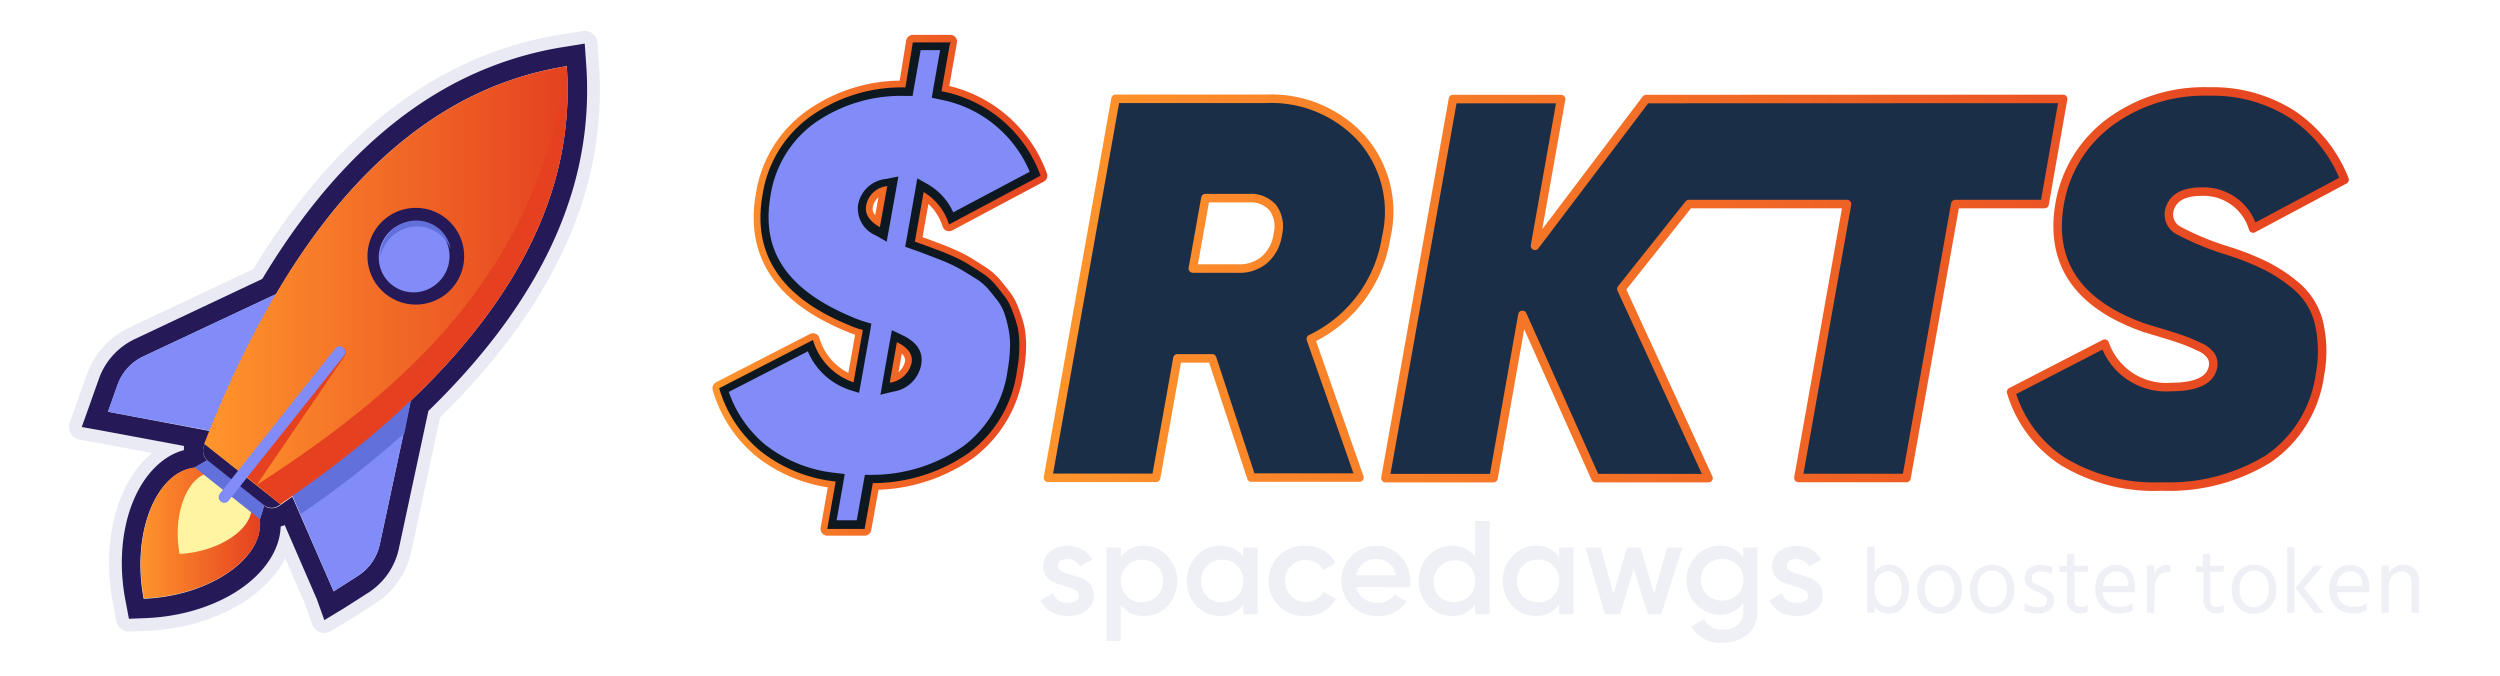<svg id="Layer_1" data-name="Layer 1" xmlns="http://www.w3.org/2000/svg" xmlns:xlink="http://www.w3.org/1999/xlink" viewBox="0 0 185 50">
  <defs>
    <linearGradient id="linear-gradient" x1="52.66" y1="21.1" x2="77.5" y2="21.1" gradientUnits="userSpaceOnUse">
      <stop offset="0" stop-color="#ff952c"/>
      <stop offset="1" stop-color="#e54120"/>
    </linearGradient>
    <linearGradient id="linear-gradient-2" x1="10.41" y1="39.42" x2="19.25" y2="39.42" xlink:href="#linear-gradient"/>
    <linearGradient id="linear-gradient-3" x1="15.15" y1="21.1" x2="42.01" y2="21.1" xlink:href="#linear-gradient"/>
    <linearGradient id="linear-gradient-4" x1="77.22" y1="21.35" x2="173.81" y2="21.35" xlink:href="#linear-gradient"/>
  </defs>
  <g>
    <path d="M74.91,23a4,4,0,0,0-.58-1.09c-.26-.33-.5-.64-.74-.92a4.36,4.36,0,0,0-.9-.78c-.36-.24-.7-.45-1-.64A8.9,8.9,0,0,0,70.6,19c-.41-.19-.78-.34-1.1-.46l-1.12-.42-.68-.24.65-3.67a4.27,4.27,0,0,1,1.88,2.4L77,13a9.72,9.72,0,0,0-7.33-6.25l.65-3.67H67.55L67,6.47a11.61,11.61,0,0,0-7,2.13,8.75,8.75,0,0,0-3.57,5.81q-1.16,6.53,6.3,9.61a7,7,0,0,0,1.12.4l-.69,3.87a4.68,4.68,0,0,1-3-3.13l-6.94,3.57a9.45,9.45,0,0,0,3.07,4.66,10.72,10.72,0,0,0,5.55,2.24l-.62,3.51h2.76l.61-3.39a12.42,12.42,0,0,0,7.15-2.27,9.05,9.05,0,0,0,3.51-6,10.94,10.94,0,0,0,.18-1.74,7,7,0,0,0-.12-1.5A9.55,9.55,0,0,0,74.91,23Zm-8.54,2.34c.83.4,1.19.91,1.09,1.52a1.91,1.91,0,0,1-1.62,1.48Zm-.72-11.51-.54,3c-.8-.46-1.15-1-1-1.66A1.75,1.75,0,0,1,65.65,13.81Z" fill="none" stroke-linejoin="round" stroke="url(#linear-gradient)"/>
    <g>
      <path d="M62.15,35.36l-.33,0a10.42,10.42,0,0,1-5.39-2.16,9.15,9.15,0,0,1-2.89-4.27l6.39-3.28a4.89,4.89,0,0,0,3.06,3l.34.1.8-4.49-.27-.08a9.2,9.2,0,0,1-1.08-.38c-4.87-2-6.87-5-6.12-9.28a8.47,8.47,0,0,1,3.45-5.61A11.34,11.34,0,0,1,67,6.79h.27l.6-3.4H70L69.31,7l.3.06a9.41,9.41,0,0,1,7,5.8l-6.21,3.31a4.48,4.48,0,0,0-1.89-2.24l-.39-.21-.77,4.36.93.33,1.12.42c.32.12.68.27,1.08.46a10.14,10.14,0,0,1,1,.54q.45.27,1,.63a4.08,4.08,0,0,1,.84.73c.23.27.48.58.73.9a3.56,3.56,0,0,1,.53,1,9.36,9.36,0,0,1,.33,1.22,6.41,6.41,0,0,1,.12,1.43,13.49,13.49,0,0,1-.18,1.7,8.84,8.84,0,0,1-3.38,5.79,12.21,12.21,0,0,1-7,2.2h-.25l-.6,3.39H61.53Zm3.3-6.61.47-.12a2.19,2.19,0,0,0,1.84-1.73c.1-.53-.05-1.28-1.25-1.86l-.37-.18Zm.14-15.25a2,2,0,0,0-1.83,1.63,1.91,1.91,0,0,0,1.19,2l.39.22.7-3.93Z" fill="#818cf8"/>
      <path d="M69.57,3.7l-.52,2.93-.1.6.59.13a9,9,0,0,1,6.66,5.35l-5.66,3a4.59,4.59,0,0,0-1.89-2.08l-.77-.43-.15.87-.65,3.67-.1.52.51.18.67.24L69,19l.28.11c.3.11.65.25,1.06.44a9.53,9.53,0,0,1,1,.53l1,.62a4,4,0,0,1,.77.67c.23.27.46.56.72.89a3.64,3.64,0,0,1,.49.91,9.2,9.2,0,0,1,.31,1.18,5.86,5.86,0,0,1,.11,1.36,11,11,0,0,1-.17,1.65A8.46,8.46,0,0,1,71.31,33a11.89,11.89,0,0,1-6.81,2.14l-.5,0-.09.5L63.4,38.5H61.91l.49-2.77.11-.65L61.86,35a10.09,10.09,0,0,1-5.23-2.09A8.83,8.83,0,0,1,53.93,29l5.85-3a5.1,5.1,0,0,0,3.11,2.86l.68.21.13-.7.69-3.87.09-.55-.54-.16a8.66,8.66,0,0,1-1-.38c-4.71-2-6.64-4.86-5.92-8.93A8.12,8.12,0,0,1,60.29,9.1,11.13,11.13,0,0,1,67,7.1h.53l.09-.52.51-2.87h1.49m-4,14.14.16-.88.54-3,.16-.91-.91.18a2.34,2.34,0,0,0-2.07,1.89,2.17,2.17,0,0,0,1.35,2.31l.77.45m-.52,11.33,1-.24a2.47,2.47,0,0,0,2.07-2c.11-.63,0-1.53-1.42-2.19l-.75-.36-.15.81-.53,3-.17,1m5.27-26.1H67.55L67,6.47a11.61,11.61,0,0,0-7,2.13,8.75,8.75,0,0,0-3.57,5.81q-1.16,6.53,6.3,9.61a7,7,0,0,0,1.12.4l-.69,3.87a4.68,4.68,0,0,1-3-3.13l-6.94,3.57a9.45,9.45,0,0,0,3.07,4.66,10.72,10.72,0,0,0,5.55,2.24l-.62,3.51h2.76l.61-3.39a12.42,12.42,0,0,0,7.15-2.27,9.05,9.05,0,0,0,3.51-6,10.94,10.94,0,0,0,.18-1.74,7,7,0,0,0-.12-1.5A9.55,9.55,0,0,0,74.91,23a4,4,0,0,0-.58-1.09c-.26-.33-.5-.64-.74-.92a4.36,4.36,0,0,0-.9-.78c-.36-.24-.7-.45-1-.64A8.9,8.9,0,0,0,70.6,19c-.41-.19-.78-.34-1.1-.46l-1.12-.42-.68-.24.65-3.67a4.27,4.27,0,0,1,1.88,2.4L77,13a9.72,9.72,0,0,0-7.33-6.25l.65-3.67ZM65.65,13.81l-.54,3c-.8-.46-1.15-1-1-1.66a1.75,1.75,0,0,1,1.58-1.38Zm.19,14.51.53-3c.83.4,1.19.91,1.09,1.52a1.91,1.91,0,0,1-1.62,1.48Z" fill="#0e1821"/>
    </g>
  </g>
  <g>
    <path d="M41.94,4.9a24.64,24.64,0,0,1-1.2,9.55C38.91,20,35.22,25.07,30.38,29.67L28.1,40.3a3.68,3.68,0,0,1-1.61,2.31l-1.8,1.15-3.06-7-.86.6h0l-.11.08a.92.92,0,0,1-.55.17.86.86,0,0,1-.57-.2l0,0-.21.7-.12.34a3.16,3.16,0,0,1-.17,1.42c-.88,2.33-4.37,4.28-8.41,4.44-.76-4,.35-7.82,2.43-9.2a3.16,3.16,0,0,1,1.34-.49l.41-.25.52-.3,1.78,1.41-1.75-1.39A.93.93,0,0,1,15.1,33l.44-1.1L8,30.47l.71-2a3.7,3.7,0,0,1,1.89-2.09l9.84-4.62C23.81,16,27.93,11.26,32.91,8.23a24.74,24.74,0,0,1,9-3.33m1.33-1.67-1.55.25A26.21,26.21,0,0,0,32.16,7c-4.77,2.9-9.06,7.49-12.75,13.64L10,25.08A5.16,5.16,0,0,0,7.33,28l-.71,2-.57,1.6,1.67.3L13.61,33c0,.1,0,.21,0,.31a4.24,4.24,0,0,0-1.3.59c-2.66,1.77-3.91,6.15-3,10.67l.23,1.22,1.24-.05c4.6-.18,8.59-2.39,9.71-5.38a4.47,4.47,0,0,0,.28-1.4l.3-.1,2.38,5.49L24,45.89,25.47,45l1.8-1.15a5.15,5.15,0,0,0,2.24-3.23L31.7,30.41c5.15-5,8.66-10.19,10.41-15.51A26,26,0,0,0,43.38,4.8l-.11-1.57Z" fill="none" stroke="#e9eaf3" stroke-linejoin="round" stroke-width="1.89"/>
    <path d="M41.94,4.9a24.64,24.64,0,0,1-1.2,9.55C38.91,20,35.22,25.07,30.38,29.67L28.1,40.3a3.68,3.68,0,0,1-1.61,2.31l-1.8,1.15-3.06-7-.86.6h0l-.11.08a.92.92,0,0,1-.55.17.86.86,0,0,1-.57-.2l0,0-.21.7-.12.34a3.16,3.16,0,0,1-.17,1.42c-.88,2.33-4.37,4.28-8.41,4.44-.76-4,.35-7.82,2.43-9.2a3.16,3.16,0,0,1,1.34-.49l.41-.25.52-.3,1.78,1.41-1.75-1.39A.93.93,0,0,1,15.1,33l.44-1.1L8,30.47l.71-2a3.7,3.7,0,0,1,1.89-2.09l9.84-4.62C23.81,16,27.93,11.26,32.91,8.23a24.74,24.74,0,0,1,9-3.33m1.33-1.67-1.55.25A26.21,26.21,0,0,0,32.16,7c-4.77,2.9-9.06,7.49-12.75,13.64L10,25.08A5.16,5.16,0,0,0,7.33,28l-.71,2-.57,1.6,1.67.3L13.61,33c0,.1,0,.21,0,.31a4.24,4.24,0,0,0-1.3.59c-2.66,1.77-3.91,6.15-3,10.67l.23,1.22,1.24-.05c4.6-.18,8.59-2.39,9.71-5.38a4.47,4.47,0,0,0,.28-1.4l.3-.1,2.38,5.49L24,45.89,25.47,45l1.8-1.15a5.15,5.15,0,0,0,2.24-3.23L31.7,30.41c5.15-5,8.66-10.19,10.41-15.51A26,26,0,0,0,43.38,4.8l-.11-1.57Z" fill="#251a57"/>
    <g>
      <g>
        <path d="M19.06,39.84a3,3,0,0,0-.17-2.49,1.58,1.58,0,0,0-.29-.41,2.27,2.27,0,0,1-.46,1.74,5.86,5.86,0,0,1-4.4,1.71,5.88,5.88,0,0,1,.67-4.68A2.31,2.31,0,0,1,16,34.87a1.93,1.93,0,0,0-.46-.19,3,3,0,0,0-2.46.4c-2.08,1.38-3.19,5.22-2.43,9.2C14.69,44.12,18.18,42.17,19.06,39.84Z" fill="url(#linear-gradient-2)"/>
        <path d="M18.47,36.89a13.26,13.26,0,0,0-1.16-1,11.41,11.41,0,0,0-1.23-.9c-2-.36-3.39,2.83-2.79,6C16.47,40.83,19.29,38.8,18.47,36.89Z" fill="#fff4a1"/>
        <path d="M20.38,22.77l.72-1.33L10.58,26.38a3.7,3.7,0,0,0-1.89,2.09l-.71,2L16.24,32A92.7,92.7,0,0,1,20.38,22.77Z" fill="#818cf8"/>
        <path d="M29.4,29.94c.39-.33.76-.66,1.14-1L28.1,40.3a3.68,3.68,0,0,1-1.61,2.31l-1.8,1.15-3.34-7.71A89.51,89.51,0,0,0,29.4,29.94Z" fill="#818cf8"/>
        <polygon points="19.56 37.38 15.35 34.04 14.4 34.58 19.24 38.43 19.56 37.38" fill="#6170db"/>
        <path d="M15.15,32.84,15.1,33a.93.93,0,0,0,.28,1.09l4.16,3.3a.93.93,0,0,0,1.12,0l.11-.08Z" fill="#251a57"/>
        <path d="M40.73,14.45c-2.9,8.81-10.51,16.45-20,22.86l-5.62-4.47C19.26,22.19,25,13.05,32.92,8.23a24.69,24.69,0,0,1,9-3.33A24.43,24.43,0,0,1,40.73,14.45Z" fill="url(#linear-gradient-3)"/>
        <g>
          <circle cx="30.77" cy="18.96" r="3.58" fill="#251a57"/>
          <ellipse cx="30.77" cy="18.96" rx="2.66" ry="2.61" transform="matrix(0.62, -0.78, 0.78, 0.62, -3.22, 31.25)" fill="#818cf8"/>
          <path d="M28.71,17.81a2.73,2.73,0,0,1,3.83-.47,2.58,2.58,0,0,1,.81,1.08,2.56,2.56,0,0,0-.92-1.54,2.63,2.63,0,0,0-3.7.46,2.66,2.66,0,0,0-.59,1.72A2.84,2.84,0,0,1,28.71,17.81Z" fill="#6170db"/>
        </g>
        <path d="M30.54,28.94c-.38.34-.75.67-1.14,1a89.51,89.51,0,0,1-8,6.11l.84,2a73.7,73.7,0,0,0,7.69-6Z" fill="#6170db"/>
        <path d="M40.73,14.45c-2.9,8.81-10.51,16.45-20,22.86L19,35.88c8.87-5.73,16.66-12.26,20.66-22.31A39,39,0,0,0,41.94,4.9,24.43,24.43,0,0,1,40.73,14.45Z" fill="#e54120"/>
      </g>
      <path d="M25.4,25.72,18,35.07l1,.81,6.52-9.56a.45.45,0,0,0-.09-.6Z" fill="#e54120"/>
      <path d="M16.34,37.12h0a.43.43,0,0,1-.07-.59l8.55-10.75a.4.4,0,0,1,.58-.06h0a.41.41,0,0,1,.07.58L16.92,37.05A.41.41,0,0,1,16.34,37.12Z" fill="#818cf8"/>
    </g>
  </g>
  <path d="M102.58,17.55A10,10,0,0,1,97,25.08l3.6,10.26h-8l-2.9-8.82-2.57,0-1.58,8.84h-8l5-28.05H93.73a9.05,9.05,0,0,1,7,2.9A8.21,8.21,0,0,1,102.58,17.55ZM89.2,14.66l-.93,5.21h3.29a2.85,2.85,0,0,0,2-.64,3,3,0,0,0,1-1.92,2.33,2.33,0,0,0-.38-1.95,2.19,2.19,0,0,0-1.78-.7Zm32.61-7.33-8.22,10.86,1.93-10.86h-8l-5,28.05h8l2.14-12.08,5.4,12.08h8.37l-6.45-14,5-6.28h11.7l-3.6,20.27h8l3.61-20.27h6.61l1.37-7.78ZM160,36a13.05,13.05,0,0,1-7.36-1.86A9.28,9.28,0,0,1,148.82,29l6.93-3.57a4.81,4.81,0,0,0,4.89,3.21c1.89,0,2.94-.5,3.12-1.49a1.1,1.1,0,0,0-.16-.84,2,2,0,0,0-.84-.64c-.4-.19-.77-.35-1.12-.48s-.84-.29-1.46-.48l-1.47-.44q-7.44-2.61-6.29-9.22a9.51,9.51,0,0,1,3.69-6,11.77,11.77,0,0,1,7.33-2.28,11,11,0,0,1,6.17,1.68,10.4,10.4,0,0,1,3.89,4.85l-6.77,3.61a3.82,3.82,0,0,0-3.81-2.73q-2.08,0-2.4,1.44a1.34,1.34,0,0,0,.72,1.45,20.55,20.55,0,0,0,3.6,1.48,19.44,19.44,0,0,1,2.87,1.14A11.68,11.68,0,0,1,170,21.23a5.21,5.21,0,0,1,1.61,2.69,9.4,9.4,0,0,1,.06,3.84,9,9,0,0,1-3.79,6.18A14,14,0,0,1,160,36Z" fill="#1b2e47" stroke-linecap="round" stroke-linejoin="round" stroke-width="0.63" stroke="url(#linear-gradient-4)"/>
  <g opacity="0.72">
    <path d="M78.29,41.88a.42.42,0,0,0,.27.38,3.49,3.49,0,0,0,.66.26l.78.24a1.42,1.42,0,0,1,.67.46,1.28,1.28,0,0,1,.27.84,1.3,1.3,0,0,1-.55,1.12,2.23,2.23,0,0,1-1.37.4,2.5,2.5,0,0,1-1.26-.3,1.84,1.84,0,0,1-.76-.85l.92-.53a1.05,1.05,0,0,0,1.1.71c.55,0,.83-.19.83-.56a.44.44,0,0,0-.27-.38,3.64,3.64,0,0,0-.65-.27l-.79-.24a1.43,1.43,0,0,1-.67-.44,1.25,1.25,0,0,1-.27-.82,1.31,1.31,0,0,1,.52-1.09A2,2,0,0,1,79,40.39a2.11,2.11,0,0,1,1.09.28,1.82,1.82,0,0,1,.73.75l-.9.5a1.06,1.06,0,0,0-1.44-.43A.43.43,0,0,0,78.29,41.88Z" fill="#e9eaf3"/>
    <path d="M84.67,40.39a2.31,2.31,0,0,1,1.73.76,2.71,2.71,0,0,1,0,3.68,2.3,2.3,0,0,1-1.73.75,2,2,0,0,1-1.73-.83v2.68H81.88V40.52h1.06v.71A2,2,0,0,1,84.67,40.39Zm-1.28,3.73a1.48,1.48,0,0,0,1.11.45,1.52,1.52,0,0,0,1.12-.45A1.57,1.57,0,0,0,86.06,43a1.55,1.55,0,0,0-.44-1.13,1.52,1.52,0,0,0-1.12-.45,1.48,1.48,0,0,0-1.11.45A1.52,1.52,0,0,0,82.94,43,1.54,1.54,0,0,0,83.39,44.12Z" fill="#e9eaf3"/>
    <path d="M92,40.52h1.06v4.93H92v-.71a2,2,0,0,1-1.73.84,2.3,2.3,0,0,1-1.73-.75,2.72,2.72,0,0,1,0-3.69,2.3,2.3,0,0,1,1.73-.75,2,2,0,0,1,1.73.83Zm-2.68,3.6a1.52,1.52,0,0,0,1.12.45,1.48,1.48,0,0,0,1.11-.45A1.54,1.54,0,0,0,92,43a1.52,1.52,0,0,0-.45-1.13,1.48,1.48,0,0,0-1.11-.45,1.52,1.52,0,0,0-1.12.45A1.55,1.55,0,0,0,88.88,43,1.57,1.57,0,0,0,89.32,44.12Z" fill="#e9eaf3"/>
    <path d="M96.63,45.58a2.6,2.6,0,1,1,0-5.19,2.61,2.61,0,0,1,1.32.35,2.19,2.19,0,0,1,.88.93l-.91.53a1.31,1.31,0,0,0-.51-.56,1.57,1.57,0,0,0-.79-.2,1.51,1.51,0,0,0-1.09.44A1.53,1.53,0,0,0,95.1,43a1.53,1.53,0,0,0,2.31,1.34,1.4,1.4,0,0,0,.53-.55l.91.52a2.33,2.33,0,0,1-.9.94A2.6,2.6,0,0,1,96.63,45.58Z" fill="#e9eaf3"/>
    <path d="M100.38,43.44a1.34,1.34,0,0,0,.55.87,1.72,1.72,0,0,0,1,.3,1.43,1.43,0,0,0,1.27-.62l.88.52A2.45,2.45,0,0,1,102,45.58a2.62,2.62,0,0,1-1.94-.73A2.49,2.49,0,0,1,99.27,43a2.53,2.53,0,0,1,.73-1.85,2.49,2.49,0,0,1,1.87-.75,2.31,2.31,0,0,1,1.78.76,2.63,2.63,0,0,1,.7,1.85,2.73,2.73,0,0,1,0,.44Zm0-.87h2.9a1.38,1.38,0,0,0-.49-.9,1.42,1.42,0,0,0-.92-.31,1.47,1.47,0,0,0-1,.33A1.45,1.45,0,0,0,100.37,42.57Z" fill="#e9eaf3"/>
    <path d="M109.16,38.55h1.07v6.9h-1.07v-.71a2,2,0,0,1-1.72.84,2.32,2.32,0,0,1-1.74-.75,2.72,2.72,0,0,1,0-3.69,2.32,2.32,0,0,1,1.74-.75,2,2,0,0,1,1.72.83Zm-2.67,5.57a1.61,1.61,0,0,0,2.23,0,1.57,1.57,0,0,0,.44-1.13,1.55,1.55,0,0,0-.44-1.13,1.59,1.59,0,0,0-2.23,2.26Z" fill="#e9eaf3"/>
    <path d="M115.38,40.52h1.06v4.93h-1.06v-.71a2,2,0,0,1-1.73.84,2.3,2.3,0,0,1-1.73-.75,2.7,2.7,0,0,1,0-3.69,2.3,2.3,0,0,1,1.73-.75,2,2,0,0,1,1.73.83Zm-2.68,3.6a1.52,1.52,0,0,0,1.12.45,1.48,1.48,0,0,0,1.11-.45,1.54,1.54,0,0,0,.45-1.13,1.52,1.52,0,0,0-.45-1.13,1.48,1.48,0,0,0-1.11-.45,1.52,1.52,0,0,0-1.12.45,1.55,1.55,0,0,0-.44,1.13A1.57,1.57,0,0,0,112.7,44.12Z" fill="#e9eaf3"/>
    <path d="M123.37,40.52h1.12l-1.55,4.93h-1l-1.05-3.36-1,3.36h-1.13l-1.44-4.93h1.13l.95,3.41,1-3.41h1l1,3.4Z" fill="#e9eaf3"/>
    <path d="M129,40.52h1.05v4.71a2.09,2.09,0,0,1-.74,1.72,2.74,2.74,0,0,1-1.8.61,2.4,2.4,0,0,1-2.34-1.2l.92-.53a1.46,1.46,0,0,0,1.44.76,1.53,1.53,0,0,0,1.08-.36,1.29,1.29,0,0,0,.39-1v-.6a2,2,0,0,1-1.72.85,2.34,2.34,0,0,1-1.76-.74,2.61,2.61,0,0,1,0-3.6,2.35,2.35,0,0,1,1.76-.75,2,2,0,0,1,1.72.86ZM126.32,44a1.62,1.62,0,0,0,2.24,0,1.47,1.47,0,0,0,.45-1.1,1.51,1.51,0,0,0-.45-1.11,1.65,1.65,0,0,0-2.24,0,1.51,1.51,0,0,0-.45,1.11A1.47,1.47,0,0,0,126.32,44Z" fill="#e9eaf3"/>
    <path d="M132.23,41.88a.42.42,0,0,0,.27.38,3.49,3.49,0,0,0,.66.26l.78.24a1.42,1.42,0,0,1,.67.46,1.28,1.28,0,0,1,.27.84,1.3,1.3,0,0,1-.55,1.12,2.23,2.23,0,0,1-1.37.4,2.5,2.5,0,0,1-1.26-.3,1.89,1.89,0,0,1-.76-.85l.92-.53a1.05,1.05,0,0,0,1.1.71c.56,0,.84-.19.84-.56a.45.45,0,0,0-.28-.38,3.35,3.35,0,0,0-.65-.27l-.78-.24a1.41,1.41,0,0,1-.68-.44,1.25,1.25,0,0,1-.27-.82,1.31,1.31,0,0,1,.52-1.09,2,2,0,0,1,1.29-.42,2.11,2.11,0,0,1,1.09.28,1.82,1.82,0,0,1,.73.75l-.9.5a1.06,1.06,0,0,0-1.44-.43A.45.45,0,0,0,132.23,41.88Z" fill="#e9eaf3"/>
  </g>
  <g opacity="0.72">
    <path d="M138.72,45.35h-.55V40.46h.55v1.91a1.21,1.21,0,0,1,1.06-.58,1.34,1.34,0,0,1,1.09.51,2.25,2.25,0,0,1,0,2.59,1.28,1.28,0,0,1-1.09.52,1.2,1.2,0,0,1-1.08-.58Zm0-1.77a1.43,1.43,0,0,0,.3,1,1,1,0,0,0,.73.32.88.88,0,0,0,.7-.35,1.48,1.48,0,0,0,.27-.92,1.53,1.53,0,0,0-.28-1,.9.9,0,0,0-.72-.35,1,1,0,0,0-.69.31A1.33,1.33,0,0,0,138.72,43.58Z" fill="#e9eaf3"/>
    <path d="M145.18,43.61a1.88,1.88,0,0,1-.45,1.29,1.51,1.51,0,0,1-1.21.51,1.48,1.48,0,0,1-1.19-.5,1.87,1.87,0,0,1-.44-1.29,1.92,1.92,0,0,1,.45-1.3,1.47,1.47,0,0,1,1.18-.52,1.49,1.49,0,0,1,1.22.51A1.93,1.93,0,0,1,145.18,43.61Zm-2.73,0a1.54,1.54,0,0,0,.29.93,1,1,0,0,0,1.59,0,1.49,1.49,0,0,0,.28-.93,1.6,1.6,0,0,0-.27-1,.94.94,0,0,0-.82-.38.91.91,0,0,0-.78.39A1.55,1.55,0,0,0,142.45,43.62Z" fill="#e9eaf3"/>
    <path d="M149.06,43.61a1.87,1.87,0,0,1-.44,1.29,1.53,1.53,0,0,1-1.22.51,1.48,1.48,0,0,1-1.19-.5,2.11,2.11,0,0,1,0-2.59,1.5,1.5,0,0,1,1.18-.52,1.53,1.53,0,0,1,1.23.51A1.92,1.92,0,0,1,149.06,43.61Zm-2.72,0a1.54,1.54,0,0,0,.29.93.93.93,0,0,0,.77.38,1,1,0,0,0,.81-.38,1.49,1.49,0,0,0,.29-.93,1.6,1.6,0,0,0-.27-1,1,1,0,0,0-.83-.38.91.91,0,0,0-.78.39A1.55,1.55,0,0,0,146.34,43.62Z" fill="#e9eaf3"/>
    <path d="M152,44.42a.86.86,0,0,1-.31.71,1.28,1.28,0,0,1-.86.26,2.16,2.16,0,0,1-1-.21v-.53a1.94,1.94,0,0,0,1,.27.82.82,0,0,0,.49-.12.4.4,0,0,0,.16-.34.47.47,0,0,0-.18-.39,3.32,3.32,0,0,0-.61-.31,1.82,1.82,0,0,1-.63-.38.81.81,0,0,1-.24-.61.84.84,0,0,1,.33-.7,1.27,1.27,0,0,1,.81-.26,2.14,2.14,0,0,1,.88.15v.52a1.65,1.65,0,0,0-.87-.19.68.68,0,0,0-.44.13.38.38,0,0,0-.16.33.46.46,0,0,0,0,.21.43.43,0,0,0,.19.19l.21.12.28.13a2.2,2.2,0,0,1,.69.4A.8.8,0,0,1,152,44.42Z" fill="#e9eaf3"/>
    <path d="M154.47,45.26a1,1,0,0,1-.51.13.93.93,0,0,1-1-1.06v-2h-.56v-.44h.56V41h.55v.87h1v.44h-1v2.05c0,.38.17.56.52.56a.75.75,0,0,0,.48-.16Z" fill="#e9eaf3"/>
    <path d="M157.82,45.17a2,2,0,0,1-1,.22,1.78,1.78,0,0,1-1.29-.49,1.76,1.76,0,0,1-.48-1.29,1.89,1.89,0,0,1,.43-1.32,1.45,1.45,0,0,1,1.12-.48,1.36,1.36,0,0,1,1,.42,1.73,1.73,0,0,1,.38,1.19,2.54,2.54,0,0,1,0,.41h-2.39a1.18,1.18,0,0,0,.39.8,1.33,1.33,0,0,0,.87.27,1.64,1.64,0,0,0,.94-.24Zm-1.21-2.89a.92.92,0,0,0-.67.29,1.28,1.28,0,0,0-.32.8h1.88v-.13a1,1,0,0,0-.24-.7A.83.83,0,0,0,156.61,42.28Z" fill="#e9eaf3"/>
    <path d="M159.41,45.35h-.54v-3.5h.54v.61a1,1,0,0,1,1-.65l.19,0v.54a.79.79,0,0,0-.3,0,.73.73,0,0,0-.61.34,1.29,1.29,0,0,0-.24.78Z" fill="#e9eaf3"/>
    <path d="M164.57,45.26a1,1,0,0,1-.51.13.93.93,0,0,1-1-1.06v-2h-.56v-.44H163V41h.55v.87h1v.44h-1v2.05c0,.38.17.56.52.56a.75.75,0,0,0,.48-.16Z" fill="#e9eaf3"/>
    <path d="M168.45,43.61A1.92,1.92,0,0,1,168,44.9a1.53,1.53,0,0,1-1.22.51,1.48,1.48,0,0,1-1.19-.5,1.87,1.87,0,0,1-.44-1.29,1.92,1.92,0,0,1,.45-1.3,1.48,1.48,0,0,1,1.18-.52,1.53,1.53,0,0,1,1.23.51A2,2,0,0,1,168.45,43.61Zm-2.72,0a1.47,1.47,0,0,0,.29.93.93.93,0,0,0,.77.38,1,1,0,0,0,.81-.38,1.49,1.49,0,0,0,.28-.93,1.6,1.6,0,0,0-.27-1,.94.94,0,0,0-.82-.38.91.91,0,0,0-.78.39A1.55,1.55,0,0,0,165.73,43.62Z" fill="#e9eaf3"/>
    <path d="M169.79,45.35h-.54V40.49h.54Zm.71-1.84,1.43,1.84h-.66l-1.41-1.84,1.38-1.66h.65Z" fill="#e9eaf3"/>
    <path d="M175.13,45.17a2.05,2.05,0,0,1-1,.22,1.76,1.76,0,0,1-1.28-.49,1.73,1.73,0,0,1-.49-1.29,1.9,1.9,0,0,1,.44-1.32,1.44,1.44,0,0,1,1.12-.48,1.34,1.34,0,0,1,1,.42,1.69,1.69,0,0,1,.39,1.19,1.73,1.73,0,0,1,0,.41h-2.39a1.19,1.19,0,0,0,.4.8,1.33,1.33,0,0,0,.87.27,1.66,1.66,0,0,0,.94-.24Zm-1.21-2.89a.9.9,0,0,0-.67.29,1.23,1.23,0,0,0-.33.8h1.88v-.13a1,1,0,0,0-.23-.7A.86.86,0,0,0,173.92,42.28Z" fill="#e9eaf3"/>
    <path d="M179,45.35h-.55V43.08a.84.84,0,0,0-.2-.59.69.69,0,0,0-.51-.2.9.9,0,0,0-.68.3,1.17,1.17,0,0,0-.29.85v1.91h-.54v-3.5h.54v.61a1.11,1.11,0,0,1,1.1-.66,1.07,1.07,0,0,1,.82.31,1.15,1.15,0,0,1,.31.83Z" fill="#e9eaf3"/>
  </g>
</svg>

